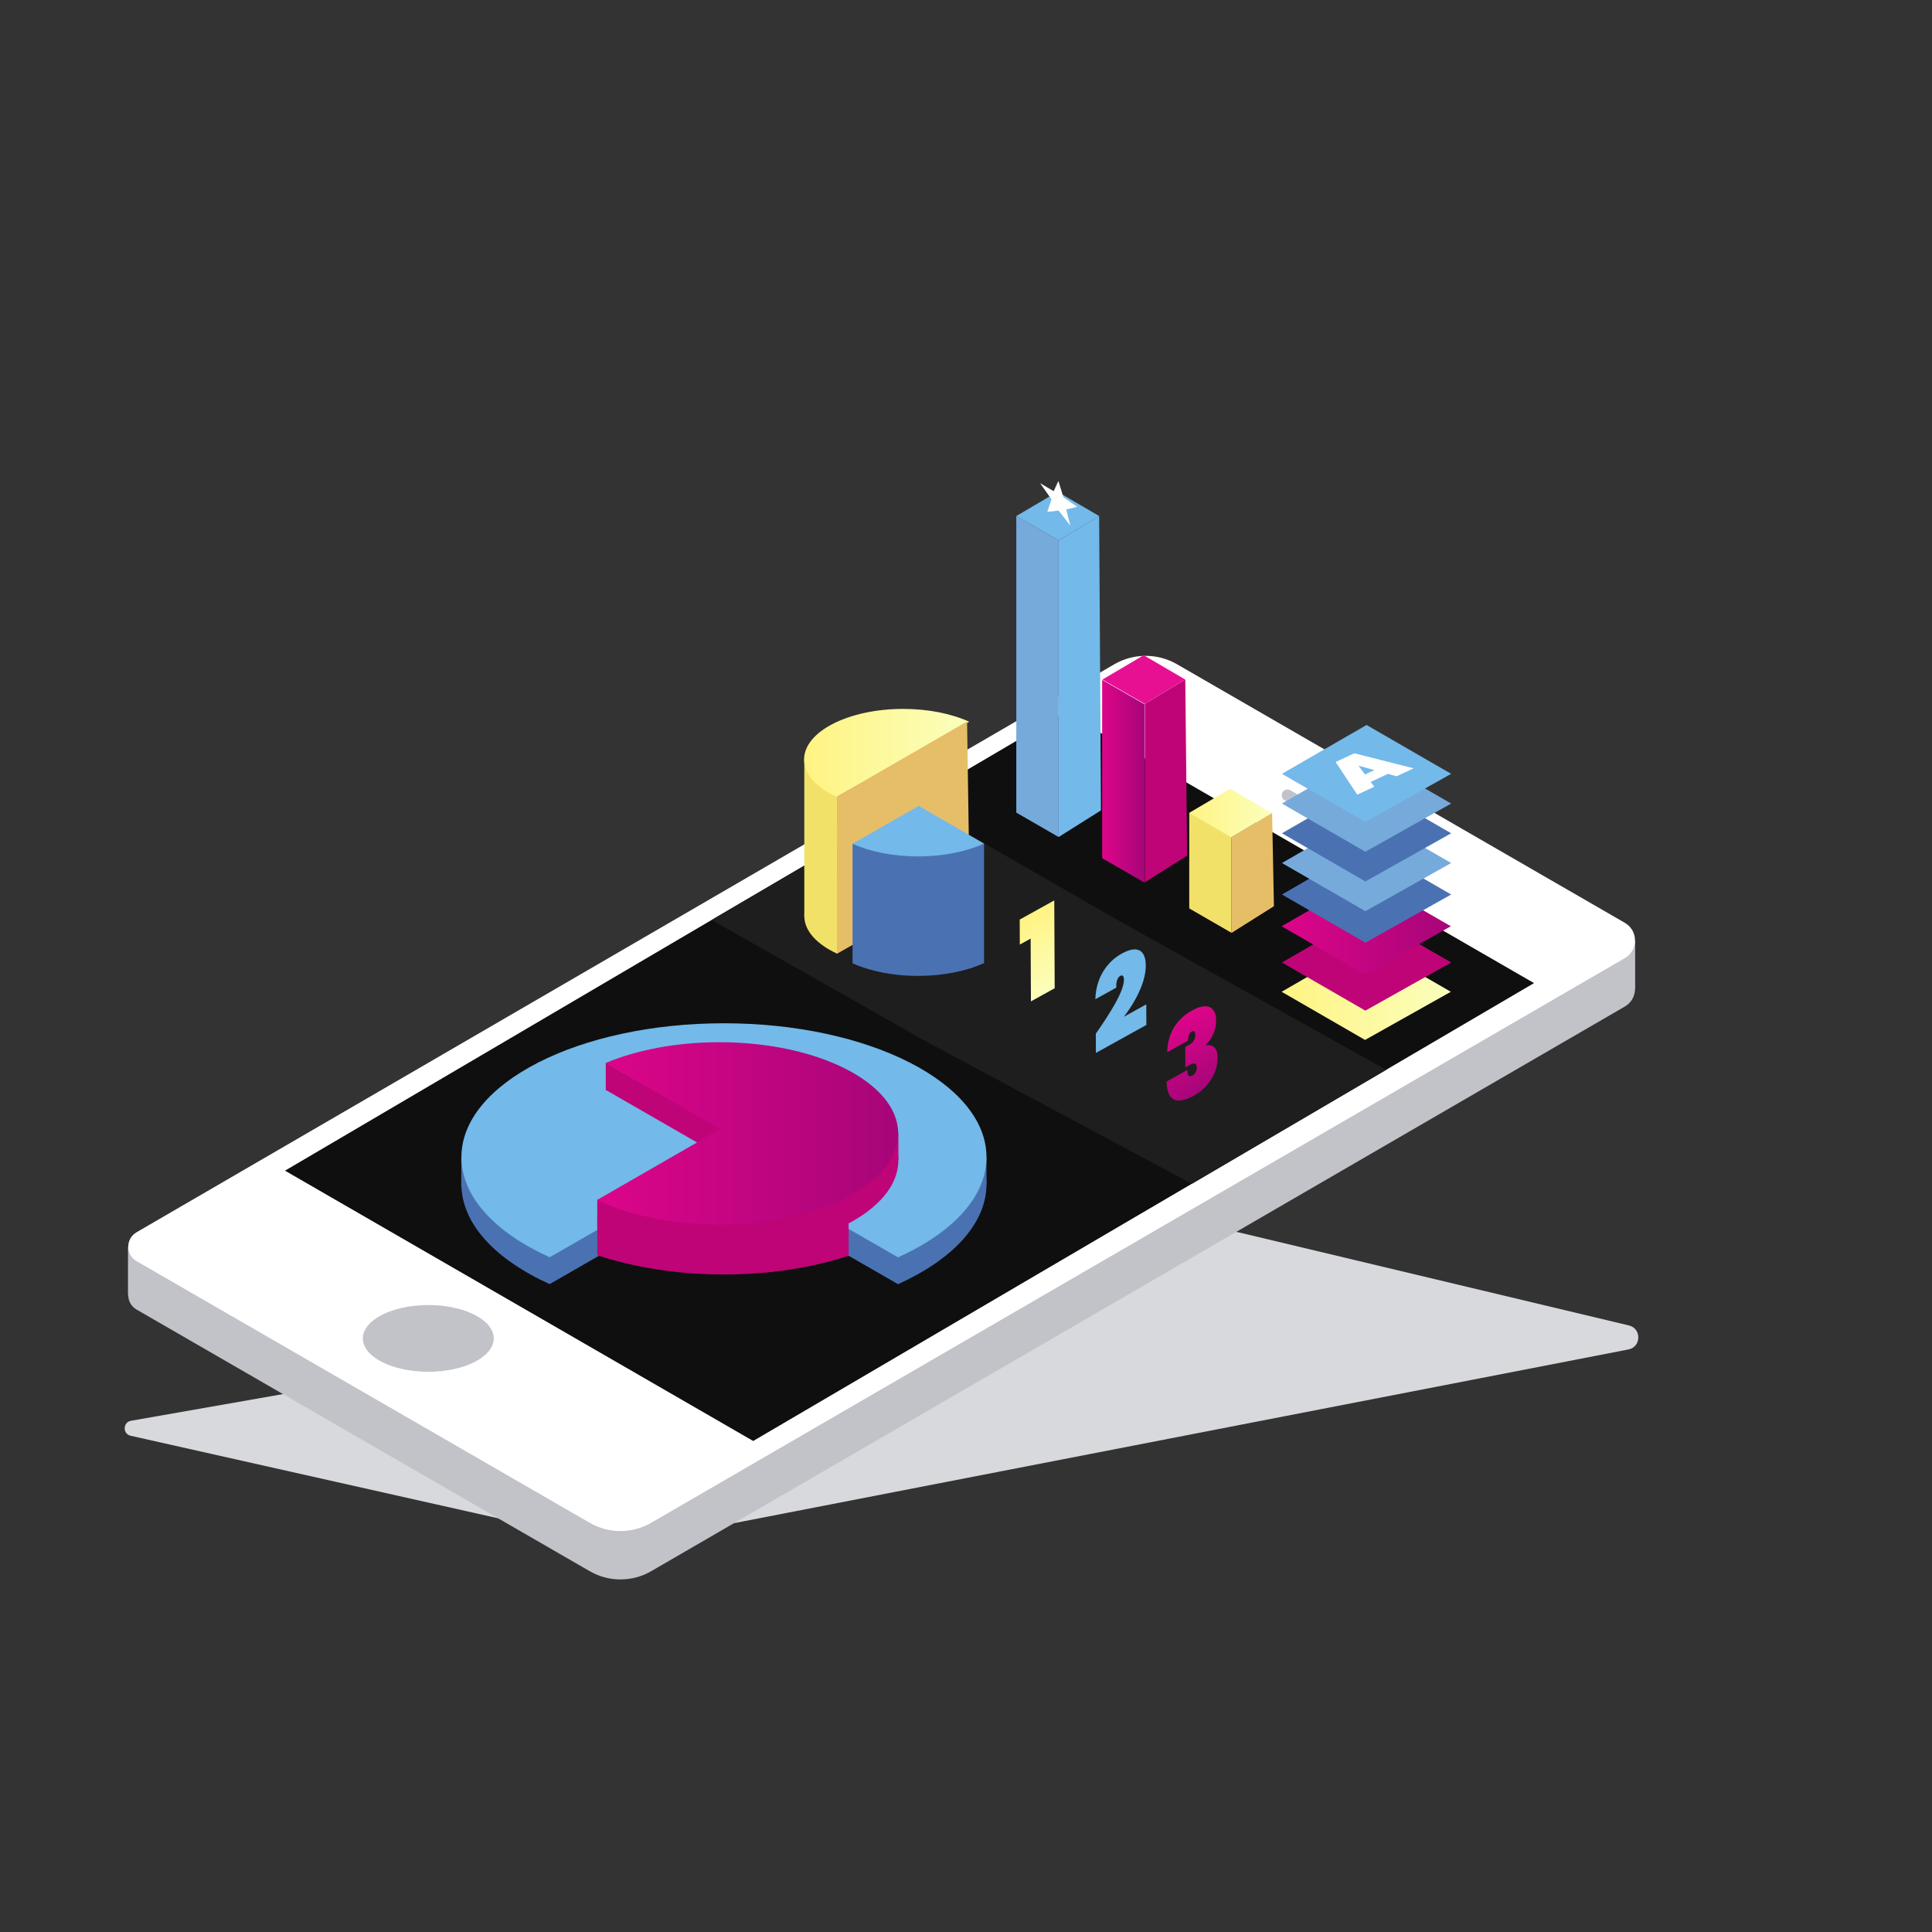 <?xml version="1.0" encoding="UTF-8" standalone="no"?>
<!-- Created with Inkscape (http://www.inkscape.org/) -->

<svg
   version="1.1"
   id="svg1"
   width="666.667"
   height="666.667"
   viewBox="0 0 666.667 666.667"
   xmlns="http://www.w3.org/2000/svg"
   xmlns:svg="http://www.w3.org/2000/svg">
  <rect x="0" y="0" width="666.667" height="666.667" fill="#333333" stroke="none"/>
  <defs
     id="defs1">
    <clipPath
       clipPathUnits="userSpaceOnUse"
       id="clipPath48">
      <path
         d="M 32.242,181.58 H 424.061 V 100.589 H 32.242 Z"
         transform="translate(-154.982,-101.214)"
         id="path48" />
    </clipPath>
    <clipPath
       clipPathUnits="userSpaceOnUse"
       id="clipPath50">
      <path
         d="M 0,500 H 500 V 0 H 0 Z"
         transform="matrix(1.333,0,0,-1.333,0,666.667)"
         id="path50" />
    </clipPath>
    <clipPath
       clipPathUnits="userSpaceOnUse"
       id="clipPath52">
      <path
         d="M 0,500 H 500 V 0 H 0 Z"
         transform="translate(-423.177,-256.588)"
         id="path52" />
    </clipPath>
    <clipPath
       clipPathUnits="userSpaceOnUse"
       id="clipPath54">
      <path
         d="M 0,500 H 500 V 0 H 0 Z"
         transform="translate(-33.127,-164.783)"
         id="path54" />
    </clipPath>
    <clipPath
       clipPathUnits="userSpaceOnUse"
       id="clipPath56">
      <path
         d="M 0,500 H 500 V 0 H 0 Z"
         transform="translate(-296.492,-320.254)"
         id="path56" />
    </clipPath>
    <clipPath
       clipPathUnits="userSpaceOnUse"
       id="clipPath58">
      <path
         d="M 0,500 H 500 V 0 H 0 Z"
         transform="translate(-288.389,-328.091)"
         id="path58" />
    </clipPath>
    <clipPath
       clipPathUnits="userSpaceOnUse"
       id="clipPath60">
      <path
         d="M 0,500 H 500 V 0 H 0 Z"
         transform="translate(-275.618,-315.654)"
         id="path60" />
    </clipPath>
    <clipPath
       clipPathUnits="userSpaceOnUse"
       id="clipPath62">
      <path
         d="M 0,500 H 500 V 0 H 0 Z"
         transform="translate(-127.779,-153.622)"
         id="path62" />
    </clipPath>
    <clipPath
       clipPathUnits="userSpaceOnUse"
       id="clipPath64">
      <path
         d="M 0,500 H 500 V 0 H 0 Z"
         transform="translate(-333.195,-294.186)"
         id="path64" />
    </clipPath>
    <clipPath
       clipPathUnits="userSpaceOnUse"
       id="clipPath66">
      <path
         d="M 0,500 H 500 V 0 H 0 Z"
         transform="translate(-288.472,-262.322)"
         id="path66" />
    </clipPath>
    <clipPath
       clipPathUnits="userSpaceOnUse"
       id="clipPath68">
      <path
         d="M 0,500 H 500 V 0 H 0 Z"
         transform="translate(-246.902,-200.529)"
         id="path68" />
    </clipPath>
    <clipPath
       clipPathUnits="userSpaceOnUse"
       id="clipPath70">
      <path
         d="M 0,500 H 500 V 0 H 0 Z"
         transform="translate(-255.303,-193.583)"
         id="path70" />
    </clipPath>
    <clipPath
       clipPathUnits="userSpaceOnUse"
       id="clipPath72">
      <path
         d="M 0,500 H 500 V 0 H 0 Z"
         transform="translate(-119.378,-200.529)"
         id="path72" />
    </clipPath>
    <clipPath
       clipPathUnits="userSpaceOnUse"
       id="clipPath74">
      <path
         d="M 0,500 H 500 V 0 H 0 Z"
         transform="translate(-255.303,-193.583)"
         id="path74" />
    </clipPath>
    <clipPath
       clipPathUnits="userSpaceOnUse"
       id="clipPath76">
      <path
         d="M 0,500 H 500 V 0 H 0 Z"
         transform="translate(-255.303,-200.529)"
         id="path76" />
    </clipPath>
    <mask
       maskUnits="userSpaceOnUse"
       x="0"
       y="0"
       width="1"
       height="1"
       id="mask76">
      <path
         id="path77"
         d="M -32768,32767 H 32767 V -32768 H -32768 Z"
         style="fill:url(#linearGradient77);stroke:none" />
    </mask>
    <linearGradient
       x1="0"
       y1="0"
       x2="1"
       y2="0"
       gradientUnits="userSpaceOnUse"
       gradientTransform="matrix(135.925,0,0,135.925,119.378,204.889)"
       spreadMethod="pad"
       id="linearGradient77">
      <stop
         style="stop-opacity:1;stop-color:#ffffff"
         offset="0"
         id="stop76" />
      <stop
         style="stop-opacity:0;stop-color:#ffffff"
         offset="1"
         id="stop77" />
    </linearGradient>
    <linearGradient
       x1="0"
       y1="0"
       x2="1"
       y2="0"
       gradientUnits="userSpaceOnUse"
       gradientTransform="matrix(135.925,0,0,135.925,119.378,204.889)"
       spreadMethod="pad"
       id="linearGradient79">
      <stop
         style="stop-opacity:1;stop-color:#5982bd"
         offset="0"
         id="stop78" />
      <stop
         style="stop-opacity:1;stop-color:#5982bd"
         offset="1"
         id="stop79" />
    </linearGradient>
    <clipPath
       clipPathUnits="userSpaceOnUse"
       id="clipPath80">
      <path
         d="m 119.378,200.529 c 0,-10.31 8.831,-19.566 22.842,-25.914 v 0 l 45.12,25.914 45.071,-25.936 c 14.04,6.348 22.892,15.614 22.892,25.936 v 0 c 0,19.14 -30.428,34.656 -67.963,34.656 v 0 c -37.534,0 -67.962,-15.516 -67.962,-34.656"
         transform="matrix(1.333,0,0,-1.333,0,666.667)"
         id="path80" />
    </clipPath>
    <clipPath
       clipPathUnits="userSpaceOnUse"
       id="clipPath82">
      <path
         d="M 0,500 H 500 V 0 H 0 Z"
         transform="translate(-186.211,-223.306)"
         id="path82" />
    </clipPath>
    <clipPath
       clipPathUnits="userSpaceOnUse"
       id="clipPath84">
      <path
         d="M 0,500 H 500 V 0 H 0 Z"
         transform="translate(-232.503,-199.7)"
         id="path84" />
    </clipPath>
    <clipPath
       clipPathUnits="userSpaceOnUse"
       id="clipPath86">
      <path
         d="M 0,500 H 500 V 0 H 0 Z"
         transform="translate(-156.772,-224.947)"
         id="path86" />
    </clipPath>
    <clipPath
       clipPathUnits="userSpaceOnUse"
       id="clipPath88">
      <path
         d="M 0,500 H 500 V 0 H 0 Z"
         transform="translate(-154.571,-189.5)"
         id="path88" />
    </clipPath>
    <linearGradient
       x1="0"
       y1="0"
       x2="1"
       y2="0"
       gradientUnits="userSpaceOnUse"
       gradientTransform="matrix(77.933,0,0,77.933,154.571,206.729)"
       spreadMethod="pad"
       id="linearGradient89">
      <stop
         style="stop-opacity:1;stop-color:#dd058a"
         offset="0"
         id="stop88" />
      <stop
         style="stop-opacity:1;stop-color:#a70579"
         offset="1"
         id="stop89" />
    </linearGradient>
    <clipPath
       clipPathUnits="userSpaceOnUse"
       id="clipPath91">
      <path
         d="M 0,500 H 500 V 0 H 0 Z"
         transform="translate(-154.571,-184.852)"
         id="path91" />
    </clipPath>
    <clipPath
       clipPathUnits="userSpaceOnUse"
       id="clipPath93">
      <path
         d="M 0,500 H 500 V 0 H 0 Z"
         transform="translate(-219.628,-175.002)"
         id="path93" />
    </clipPath>
    <clipPath
       clipPathUnits="userSpaceOnUse"
       id="clipPath95">
      <path
         d="M 0,500 H 500 V 0 H 0 Z"
         transform="translate(-216.604,-293.821)"
         id="path95" />
    </clipPath>
    <linearGradient
       x1="0"
       y1="0"
       x2="1"
       y2="0"
       gradientUnits="userSpaceOnUse"
       gradientTransform="matrix(42.74,0,0,42.74,208.15,305.218)"
       spreadMethod="pad"
       id="linearGradient96">
      <stop
         style="stop-opacity:1;stop-color:#fff382"
         offset="0"
         id="stop95" />
      <stop
         style="stop-opacity:1;stop-color:#fbffbd"
         offset="1"
         id="stop96" />
    </linearGradient>
    <clipPath
       clipPathUnits="userSpaceOnUse"
       id="clipPath98">
      <path
         d="M 0,500 H 500 V 0 H 0 Z"
         transform="translate(-233.813,-263.016)"
         id="path98" />
    </clipPath>
    <clipPath
       clipPathUnits="userSpaceOnUse"
       id="clipPath100">
      <path
         d="M 0,500 H 500 V 0 H 0 Z"
         transform="translate(-216.604,-293.821)"
         id="path100" />
    </clipPath>
    <clipPath
       clipPathUnits="userSpaceOnUse"
       id="clipPath102">
      <path
         d="M 0,500 H 500 V 0 H 0 Z"
         transform="translate(-220.627,-250.705)"
         id="path102" />
    </clipPath>
    <clipPath
       clipPathUnits="userSpaceOnUse"
       id="clipPath104">
      <path
         d="M 0,500 H 500 V 0 H 0 Z"
         transform="translate(-254.673,-281.682)"
         id="path104" />
    </clipPath>
    <clipPath
       clipPathUnits="userSpaceOnUse"
       id="clipPath106">
      <path
         d="M 0,500 H 500 V 0 H 0 Z"
         transform="translate(-220.627,-281.631)"
         id="path106" />
    </clipPath>
    <linearGradient
       x1="0"
       y1="0"
       x2="1"
       y2="0"
       gradientUnits="userSpaceOnUse"
       gradientTransform="matrix(43.803,0,0,43.803,331.768,243.478)"
       spreadMethod="pad"
       id="linearGradient107">
      <stop
         style="stop-opacity:1;stop-color:#fff382"
         offset="0"
         id="stop106" />
      <stop
         style="stop-opacity:1;stop-color:#fbffbd"
         offset="1"
         id="stop107" />
    </linearGradient>
    <clipPath
       clipPathUnits="userSpaceOnUse"
       id="clipPath109">
      <path
         d="M 0,500 H 500 V 0 H 0 Z"
         transform="translate(-331.768,-250.912)"
         id="path109" />
    </clipPath>
    <linearGradient
       x1="0"
       y1="0"
       x2="1"
       y2="0"
       gradientUnits="userSpaceOnUse"
       gradientTransform="matrix(43.803,0,0,43.803,331.768,260.44)"
       spreadMethod="pad"
       id="linearGradient110">
      <stop
         style="stop-opacity:1;stop-color:#dd058a"
         offset="0"
         id="stop109" />
      <stop
         style="stop-opacity:1;stop-color:#a70579"
         offset="1"
         id="stop110" />
    </linearGradient>
    <clipPath
       clipPathUnits="userSpaceOnUse"
       id="clipPath112">
      <path
         d="M 0,500 H 500 V 0 H 0 Z"
         transform="translate(-331.768,-268.502)"
         id="path112" />
    </clipPath>
    <clipPath
       clipPathUnits="userSpaceOnUse"
       id="clipPath114">
      <path
         d="M 0,500 H 500 V 0 H 0 Z"
         transform="translate(-331.768,-276.652)"
         id="path114" />
    </clipPath>
    <clipPath
       clipPathUnits="userSpaceOnUse"
       id="clipPath116">
      <path
         d="M 0,500 H 500 V 0 H 0 Z"
         transform="translate(-331.768,-284.347)"
         id="path116" />
    </clipPath>
    <clipPath
       clipPathUnits="userSpaceOnUse"
       id="clipPath118">
      <path
         d="M 0,500 H 500 V 0 H 0 Z"
         transform="translate(-331.768,-292.041)"
         id="path118" />
    </clipPath>
    <clipPath
       clipPathUnits="userSpaceOnUse"
       id="clipPath120">
      <path
         d="M 0,500 H 500 V 0 H 0 Z"
         transform="translate(-331.768,-299.736)"
         id="path120" />
    </clipPath>
    <mask
       maskUnits="userSpaceOnUse"
       x="0"
       y="0"
       width="1"
       height="1"
       id="mask120">
      <path
         id="path121"
         d="M -32768,32767 H 32767 V -32768 H -32768 Z"
         style="fill:url(#linearGradient121);stroke:none" />
    </mask>
    <linearGradient
       x1="0"
       y1="0"
       x2="1"
       y2="0"
       gradientUnits="userSpaceOnUse"
       gradientTransform="matrix(43.803,0,0,43.803,331.768,299.57)"
       spreadMethod="pad"
       id="linearGradient121">
      <stop
         style="stop-opacity:1;stop-color:#ffffff"
         offset="0"
         id="stop120" />
      <stop
         style="stop-opacity:0;stop-color:#ffffff"
         offset="1"
         id="stop121" />
    </linearGradient>
    <linearGradient
       x1="0"
       y1="0"
       x2="1"
       y2="0"
       gradientUnits="userSpaceOnUse"
       gradientTransform="matrix(43.803,0,0,43.803,331.768,299.57)"
       spreadMethod="pad"
       id="linearGradient123">
      <stop
         style="stop-opacity:1;stop-color:#5982bd"
         offset="0"
         id="stop122" />
      <stop
         style="stop-opacity:1;stop-color:#5982bd"
         offset="1"
         id="stop123" />
    </linearGradient>
    <clipPath
       clipPathUnits="userSpaceOnUse"
       id="clipPath124">
      <path
         d="m 331.768,299.482 21.594,-12.468 22.208,12.468 -21.902,12.645 z"
         transform="matrix(1.333,0,0,-1.333,0,666.667)"
         id="path124" />
    </clipPath>
    <clipPath
       clipPathUnits="userSpaceOnUse"
       id="clipPath126">
      <path
         d="M 0,500 H 500 V 0 H 0 Z"
         transform="translate(-353.273,-299.57)"
         id="path126" />
    </clipPath>
    <clipPath
       clipPathUnits="userSpaceOnUse"
       id="clipPath128">
      <path
         d="M 0,500 H 500 V 0 H 0 Z"
         transform="translate(-290.26,-253.188)"
         id="path128" />
    </clipPath>
    <mask
       maskUnits="userSpaceOnUse"
       x="0"
       y="0"
       width="1"
       height="1"
       id="mask128">
      <path
         id="path129"
         d="M -32768,32767 H 32767 V -32768 H -32768 Z"
         style="fill:url(#linearGradient129);stroke:none" />
    </mask>
    <linearGradient
       x1="0"
       y1="0"
       x2="1"
       y2="0"
       gradientUnits="userSpaceOnUse"
       gradientTransform="matrix(34.046,0,0,34.046,220.627,284.898)"
       spreadMethod="pad"
       id="linearGradient129">
      <stop
         style="stop-opacity:1;stop-color:#ffffff"
         offset="0"
         id="stop128" />
      <stop
         style="stop-opacity:0;stop-color:#ffffff"
         offset="1"
         id="stop129" />
    </linearGradient>
    <linearGradient
       x1="0"
       y1="0"
       x2="1"
       y2="0"
       gradientUnits="userSpaceOnUse"
       gradientTransform="matrix(34.046,0,0,34.046,220.627,284.898)"
       spreadMethod="pad"
       id="linearGradient131">
      <stop
         style="stop-opacity:1;stop-color:#5982bd"
         offset="0"
         id="stop130" />
      <stop
         style="stop-opacity:1;stop-color:#5982bd"
         offset="1"
         id="stop131" />
    </linearGradient>
    <clipPath
       clipPathUnits="userSpaceOnUse"
       id="clipPath132">
      <path
         d="m 220.627,281.632 c 4.523,-2.035 10.46,-3.273 16.966,-3.273 v 0 c 6.56,0 12.543,1.257 17.08,3.323 v 0 l -16.897,9.755 z"
         transform="matrix(1.333,0,0,-1.333,0,666.667)"
         id="path132" />
    </clipPath>
    <linearGradient
       x1="0"
       y1="0"
       x2="1"
       y2="0"
       gradientUnits="userSpaceOnUse"
       gradientTransform="matrix(9.96,-17.251,17.251,9.96,264.897,262.622)"
       spreadMethod="pad"
       id="linearGradient133">
      <stop
         style="stop-opacity:1;stop-color:#fff382"
         offset="0"
         id="stop132" />
      <stop
         style="stop-opacity:1;stop-color:#fbffbd"
         offset="1"
         id="stop133" />
    </linearGradient>
    <linearGradient
       x1="0"
       y1="0"
       x2="1"
       y2="0"
       gradientUnits="userSpaceOnUse"
       gradientTransform="matrix(9.671,-16.751,16.751,9.671,303.738,235.765)"
       spreadMethod="pad"
       id="linearGradient135">
      <stop
         style="stop-opacity:1;stop-color:#dd058a"
         offset="0"
         id="stop134" />
      <stop
         style="stop-opacity:1;stop-color:#a70579"
         offset="1"
         id="stop135" />
    </linearGradient>
    <mask
       maskUnits="userSpaceOnUse"
       x="0"
       y="0"
       width="1"
       height="1"
       id="mask135">
      <path
         id="path137"
         d="M -32768,32767 H 32767 V -32768 H -32768 Z"
         style="fill:url(#linearGradient137);stroke:none" />
    </mask>
    <linearGradient
       x1="0"
       y1="0"
       x2="1"
       y2="0"
       gradientUnits="userSpaceOnUse"
       gradientTransform="matrix(9.594,-16.618,16.618,9.594,284.292,249.745)"
       spreadMethod="pad"
       id="linearGradient137">
      <stop
         style="stop-opacity:1;stop-color:#ffffff"
         offset="0"
         id="stop136" />
      <stop
         style="stop-opacity:0;stop-color:#ffffff"
         offset="1"
         id="stop137" />
    </linearGradient>
    <linearGradient
       x1="0"
       y1="0"
       x2="1"
       y2="0"
       gradientUnits="userSpaceOnUse"
       gradientTransform="matrix(9.594,-16.618,16.618,9.594,284.292,249.745)"
       spreadMethod="pad"
       id="linearGradient139">
      <stop
         style="stop-opacity:1;stop-color:#5982bd"
         offset="0"
         id="stop138" />
      <stop
         style="stop-opacity:1;stop-color:#5982bd"
         offset="1"
         id="stop139" />
    </linearGradient>
    <clipPath
       clipPathUnits="userSpaceOnUse"
       id="clipPath140">
      <path
         d="m 290.26,253.188 c -3.464,-1.92 -6.637,-5.918 -6.785,-11.794 v 0 l 5.432,3.011 c -0.111,1.701 0.394,2.695 0.999,3.031 v 0 c 0.582,0.323 0.963,-0.002 0.968,-0.957 v 0 c 0.015,-3.124 -3.733,-8.875 -7.28,-14.008 v 0 l 0.023,-4.971 13.063,7.24 -0.026,5.331 -5.786,-3.206 c 2.921,3.797 5.683,8.939 5.662,13.259 v 0 c -0.011,2.404 -0.817,4.179 -2.854,4.179 v 0 c -0.891,0 -2.017,-0.34 -3.416,-1.115"
         transform="matrix(1.333,0,0,-1.333,0,666.667)"
         id="path140" />
    </clipPath>
    <clipPath
       clipPathUnits="userSpaceOnUse"
       id="clipPath142">
      <path
         d="M 0,500 H 500 V 0 H 0 Z"
         transform="translate(-318.732,-283.357)"
         id="path142" />
    </clipPath>
    <clipPath
       clipPathUnits="userSpaceOnUse"
       id="clipPath144">
      <path
         d="M 0,500 H 500 V 0 H 0 Z"
         transform="translate(-329.217,-289.665)"
         id="path144" />
    </clipPath>
    <linearGradient
       x1="0"
       y1="0"
       x2="1"
       y2="0"
       gradientUnits="userSpaceOnUse"
       gradientTransform="matrix(21.443,0,0,21.443,307.773,289.657)"
       spreadMethod="pad"
       id="linearGradient145">
      <stop
         style="stop-opacity:1;stop-color:#fff382"
         offset="0"
         id="stop144" />
      <stop
         style="stop-opacity:1;stop-color:#fbffbd"
         offset="1"
         id="stop145" />
    </linearGradient>
    <linearGradient
       x1="0"
       y1="0"
       x2="1"
       y2="0"
       gradientUnits="userSpaceOnUse"
       gradientTransform="matrix(10.959,0,0,10.959,285.308,297.893)"
       spreadMethod="pad"
       id="linearGradient147">
      <stop
         style="stop-opacity:1;stop-color:#dd058a"
         offset="0"
         id="stop146" />
      <stop
         style="stop-opacity:1;stop-color:#a70579"
         offset="1"
         id="stop147" />
    </linearGradient>
    <clipPath
       clipPathUnits="userSpaceOnUse"
       id="clipPath149">
      <path
         d="M 0,500 H 500 V 0 H 0 Z"
         transform="translate(-306.751,-324.134)"
         id="path149" />
    </clipPath>
    <clipPath
       clipPathUnits="userSpaceOnUse"
       id="clipPath151">
      <path
         d="M 0,500 H 500 V 0 H 0 Z"
         transform="translate(-306.751,-324.134)"
         id="path151" />
    </clipPath>
    <clipPath
       clipPathUnits="userSpaceOnUse"
       id="clipPath153">
      <path
         d="M 0,500 H 500 V 0 H 0 Z"
         transform="translate(-273.972,-360.14)"
         id="path153" />
    </clipPath>
    <clipPath
       clipPathUnits="userSpaceOnUse"
       id="clipPath155">
      <path
         d="M 0,500 H 500 V 0 H 0 Z"
         transform="translate(-284.457,-366.447)"
         id="path155" />
    </clipPath>
    <clipPath
       clipPathUnits="userSpaceOnUse"
       id="clipPath157">
      <path
         d="M 0,500 H 500 V 0 H 0 Z"
         transform="translate(-284.457,-366.447)"
         id="path157" />
    </clipPath>
    <mask
       maskUnits="userSpaceOnUse"
       x="0"
       y="0"
       width="1"
       height="1"
       id="mask157">
      <path
         id="path158"
         d="M -32768,32767 H 32767 V -32768 H -32768 Z"
         style="fill:url(#linearGradient158);stroke:none" />
    </mask>
    <linearGradient
       x1="0"
       y1="0"
       x2="1"
       y2="0"
       gradientUnits="userSpaceOnUse"
       gradientTransform="matrix(10.959,0,0,10.959,273.972,324.902)"
       spreadMethod="pad"
       id="linearGradient158">
      <stop
         style="stop-opacity:1;stop-color:#ffffff"
         offset="0"
         id="stop157" />
      <stop
         style="stop-opacity:0;stop-color:#ffffff"
         offset="1"
         id="stop158" />
    </linearGradient>
    <linearGradient
       x1="0"
       y1="0"
       x2="1"
       y2="0"
       gradientUnits="userSpaceOnUse"
       gradientTransform="matrix(10.959,0,0,10.959,273.972,324.902)"
       spreadMethod="pad"
       id="linearGradient160">
      <stop
         style="stop-opacity:1;stop-color:#5982bd"
         offset="0"
         id="stop159" />
      <stop
         style="stop-opacity:1;stop-color:#5982bd"
         offset="1"
         id="stop160" />
    </linearGradient>
    <clipPath
       clipPathUnits="userSpaceOnUse"
       id="clipPath161">
      <path
         d="m 273.972,360.139 v -76.782 l 10.959,6.899 -0.474,76.192 z"
         transform="matrix(1.333,0,0,-1.333,0,666.667)"
         id="path161" />
    </clipPath>
    <mask
       maskUnits="userSpaceOnUse"
       x="0"
       y="0"
       width="1"
       height="1"
       id="mask161">
      <path
         id="path162"
         d="M -32768,32767 H 32767 V -32768 H -32768 Z"
         style="fill:url(#linearGradient162);stroke:none" />
    </mask>
    <linearGradient
       x1="0"
       y1="0"
       x2="1"
       y2="0"
       gradientUnits="userSpaceOnUse"
       gradientTransform="matrix(21.443,0,0,21.443,263.014,366.44)"
       spreadMethod="pad"
       id="linearGradient162">
      <stop
         style="stop-opacity:1;stop-color:#ffffff"
         offset="0"
         id="stop161" />
      <stop
         style="stop-opacity:0;stop-color:#ffffff"
         offset="1"
         id="stop162" />
    </linearGradient>
    <linearGradient
       x1="0"
       y1="0"
       x2="1"
       y2="0"
       gradientUnits="userSpaceOnUse"
       gradientTransform="matrix(21.443,0,0,21.443,263.014,366.44)"
       spreadMethod="pad"
       id="linearGradient164">
      <stop
         style="stop-opacity:1;stop-color:#5982bd"
         offset="0"
         id="stop163" />
      <stop
         style="stop-opacity:1;stop-color:#5982bd"
         offset="1"
         id="stop164" />
    </linearGradient>
    <clipPath
       clipPathUnits="userSpaceOnUse"
       id="clipPath165">
      <path
         d="m 263.013,366.448 10.959,-6.309 10.485,6.309 -10.773,6.292 z"
         transform="matrix(1.333,0,0,-1.333,0,666.667)"
         id="path165" />
    </clipPath>
    <clipPath
       clipPathUnits="userSpaceOnUse"
       id="clipPath167">
      <path
         d="M 0,500 H 500 V 0 H 0 Z"
         transform="translate(-269.17,-374.95)"
         id="path167" />
    </clipPath>
  </defs>
  <g
     id="layer-MC1">
    <g
       id="g49"
       clip-path="url(#clipPath50)">
      <path
         d="m 0,0 -121.195,27.22 c -2.11,0.473 -2.039,3.505 0.091,3.879 l 279.082,48.979 c 2.576,0.452 5.217,0.372 7.761,-0.234 L 266.633,55.78 c 3.333,-0.795 3.232,-5.571 -0.132,-6.224 L 10.532,-0.153 C 7.048,-0.83 3.462,-0.777 0,0"
         style="fill:#d8d9dd;fill-opacity:1;fill-rule:nonzero;stroke:none"
         transform="matrix(1.333,0,0,-1.333,206.643,531.715)"
         clip-path="url(#clipPath48)"
         id="path49" />
    </g>
    <path
       id="path51"
       d="m 0,0 v -12.526 l -9.983,3.693 z"
       style="fill:#c2c3c9;fill-opacity:1;fill-rule:nonzero;stroke:none"
       transform="matrix(1.333,0,0,-1.333,564.236,324.549)"
       clip-path="url(#clipPath52)" />
    <path
       id="path53"
       d="M 0,0 V 12.525 L 16.542,10.41 Z"
       style="fill:#c2c3c9;fill-opacity:1;fill-rule:nonzero;stroke:none"
       transform="matrix(1.333,0,0,-1.333,44.169,446.956)"
       clip-path="url(#clipPath54)" />
    <path
       id="path55"
       d="m 0,0 -261.206,-151.723 c -2.881,-1.667 -2.879,-5.826 0.003,-7.49 l 117.313,-67.731 c 4.911,-2.835 10.963,-2.835 15.874,0 l 252.059,146.178 c 3.521,2.034 3.521,7.117 0,9.15 z"
       style="fill:#c2c3c9;fill-opacity:1;fill-rule:nonzero;stroke:none"
       transform="matrix(1.333,0,0,-1.333,395.323,239.661)"
       clip-path="url(#clipPath56)" />
    <path
       id="path57"
       d="m 0,0 -253.103,-147.034 c -2.88,-1.667 -2.879,-5.826 0.003,-7.49 l 117.314,-67.731 c 4.911,-2.836 10.962,-2.836 15.874,0 l 252.058,146.178 c 3.522,2.033 3.522,7.116 0,9.149 L 16.212,0.007 C 11.195,2.904 5.014,2.901 0,0"
       style="fill:#ffffff;fill-opacity:1;fill-rule:nonzero;stroke:none"
       transform="matrix(1.333,0,0,-1.333,384.518,229.212)"
       clip-path="url(#clipPath58)" />
    <path
       id="path59"
       d="m 0,0 -201.911,-118.653 121.197,-69.973 202.127,118.528 z"
       style="fill:#0f0f0f;fill-opacity:1;fill-rule:nonzero;stroke:none"
       transform="matrix(1.333,0,0,-1.333,367.491,245.795)"
       clip-path="url(#clipPath60)" />
    <path
       id="path61"
       d="m 0,0 c 0,-4.771 -7.585,-8.64 -16.941,-8.64 -9.357,0 -16.942,3.869 -16.942,8.64 0,4.771 7.585,8.639 16.942,8.639 C -7.585,8.639 0,4.771 0,0"
       style="fill:#c2c3c9;fill-opacity:1;fill-rule:nonzero;stroke:none"
       transform="matrix(1.333,0,0,-1.333,170.372,461.837)"
       clip-path="url(#clipPath62)" />
    <path
       id="path63"
       d="M 0,0 20.474,-11.821"
       style="fill:none;stroke:#c2c3c9;stroke-width:3;stroke-linecap:round;stroke-linejoin:round;stroke-miterlimit:10;stroke-dasharray:none;stroke-opacity:1"
       transform="matrix(1.333,0,0,-1.333,444.26,274.419)"
       clip-path="url(#clipPath64)" />
    <path
       id="path65"
       d="m 0,0 -43.953,25.293 -8.552,4.515 -44.836,-26.125 -6.974,-4.099 55.5,-31.44 68.794,-36.854 50.323,29.509 z"
       style="fill:#1e1e1e;fill-opacity:1;fill-rule:nonzero;stroke:none"
       transform="matrix(1.333,0,0,-1.333,384.629,316.904)"
       clip-path="url(#clipPath66)" />
    <path
       id="path67"
       d="m 0,0 c 0,-16.774 -26.667,-30.373 -59.562,-30.373 -32.895,0 -59.562,13.599 -59.562,30.373 0,16.773 26.667,30.372 59.562,30.372 C -26.667,30.372 0,16.773 0,0"
       style="fill:#bf0477;fill-opacity:1;fill-rule:nonzero;stroke:none"
       transform="matrix(1.333,0,0,-1.333,329.203,399.294)"
       clip-path="url(#clipPath68)" />
    <path
       id="path69"
       d="M 0,0 V 6.946 L -3.261,4.359 Z"
       style="fill:#4a72b2;fill-opacity:1;fill-rule:nonzero;stroke:none"
       transform="matrix(1.333,0,0,-1.333,340.404,408.556)"
       clip-path="url(#clipPath70)" />
    <path
       id="path71"
       d="m 0,0 v -7.986 l 4.613,7.157 z"
       style="fill:#4a72b2;fill-opacity:1;fill-rule:nonzero;stroke:none"
       transform="matrix(1.333,0,0,-1.333,159.171,399.294)"
       clip-path="url(#clipPath72)" />
    <path
       id="path73"
       d="m 0,0 c 0,19.14 -30.428,34.656 -67.962,34.656 -37.535,0 -67.963,-15.516 -67.963,-34.656 0,-10.31 8.831,-19.565 22.842,-25.914 L -67.962,0 -22.892,-25.937 C -8.852,-19.588 0,-10.322 0,0"
       style="fill:#4a72b2;fill-opacity:1;fill-rule:nonzero;stroke:none"
       transform="matrix(1.333,0,0,-1.333,340.404,408.556)"
       clip-path="url(#clipPath74)" />
    <path
       id="path75"
       d="m 0,0 c 0,19.14 -30.428,34.656 -67.962,34.656 -37.535,0 -67.963,-15.516 -67.963,-34.656 0,-10.31 8.831,-19.566 22.842,-25.914 L -67.962,0 -22.892,-25.937 C -8.852,-19.588 0,-10.322 0,0"
       style="fill:#73b9ea;fill-opacity:1;fill-rule:nonzero;stroke:none"
       transform="matrix(1.333,0,0,-1.333,340.404,399.294)"
       clip-path="url(#clipPath76)" />
    <g
       mask="url(#mask76)"
       id="g79"
       clip-path="url(#clipPath80)">
      <path
         d="m 119.378,200.529 c 0,-10.31 8.831,-19.566 22.842,-25.914 v 0 l 45.12,25.914 45.071,-25.936 c 14.04,6.348 22.892,15.614 22.892,25.936 v 0 c 0,19.14 -30.428,34.656 -67.963,34.656 v 0 c -37.534,0 -67.962,-15.516 -67.962,-34.656"
         transform="matrix(1.333,0,0,-1.333,0,666.667)"
         style="fill:url(#linearGradient79);stroke:none"
         id="path79" />
    </g>
    <path
       id="path81"
       d="m 0,0 c -11.182,0 -21.438,-2.021 -29.439,-5.388 l 27.642,-15.906 2.056,-1.184 -31.9,-18.357 c 8.277,-3.954 19.404,-6.377 31.641,-6.377 25.566,0 46.292,10.568 46.292,23.607 C 46.292,-10.568 25.566,0 0,0"
       style="fill:#bf0477;fill-opacity:1;fill-rule:nonzero;stroke:none"
       transform="matrix(1.333,0,0,-1.333,248.282,368.926)"
       clip-path="url(#clipPath82)" />
    <path
       id="path83"
       d="M 0,0 V 7.028 L -3.457,1.724 Z"
       style="fill:#bf0477;fill-opacity:1;fill-rule:nonzero;stroke:none"
       transform="matrix(1.333,0,0,-1.333,310.005,400.4)"
       clip-path="url(#clipPath84)" />
    <path
       id="path85"
       d="M 0,0 V -7.029 L 14.379,-8.274 Z"
       style="fill:#bf0477;fill-opacity:1;fill-rule:nonzero;stroke:none"
       transform="matrix(1.333,0,0,-1.333,209.029,366.737)"
       clip-path="url(#clipPath86)" />
    <path
       id="path87"
       d="m 0,0 v -7.029 l 11.287,3.054 z"
       style="fill:#bf0477;fill-opacity:1;fill-rule:nonzero;stroke:none"
       transform="matrix(1.333,0,0,-1.333,206.094,414)"
       clip-path="url(#clipPath88)" />
    <path
       id="path89"
       d="m 156.772,224.947 27.642,-15.906 2.057,-1.183 L 154.57,189.5 c 8.278,-3.955 19.405,-6.377 31.642,-6.377 v 0 c 25.566,0 46.291,10.569 46.291,23.605 v 0 c 0,13.038 -20.725,23.607 -46.291,23.607 v 0 c -11.183,0 -21.439,-2.021 -29.44,-5.388"
       transform="matrix(1.333,0,0,-1.333,0,666.667)"
       style="fill:url(#linearGradient89);stroke:none" />
    <path
       id="path90"
       d="m 0,0 v -9.688 l 3.915,-1.211 6.483,5.449 z"
       style="fill:#bf0477;fill-opacity:1;fill-rule:nonzero;stroke:none"
       transform="matrix(1.333,0,0,-1.333,206.094,420.198)"
       clip-path="url(#clipPath91)" />
    <path
       id="path92"
       d="M 0,0 V 8.362 L -8.815,6.773 -13.264,2.642 Z"
       style="fill:#bf0477;fill-opacity:1;fill-rule:nonzero;stroke:none"
       transform="matrix(1.333,0,0,-1.333,292.838,433.331)"
       clip-path="url(#clipPath93)" />
    <path
       id="path94"
       d="m 0,0 v -40.61 l -8.453,9.707 v 40.61 l 9.18,1.116 z"
       style="fill:#f2e168;fill-opacity:1;fill-rule:nonzero;stroke:none"
       transform="matrix(1.333,0,0,-1.333,288.805,274.905)"
       clip-path="url(#clipPath95)" />
    <path
       id="path96"
       d="m 208.15,303.528 c 0,-3.851 3.263,-7.312 8.454,-9.707 v 0 l 17.237,9.789 -0.028,0.016 17.077,9.667 c -4.537,2.064 -10.518,3.321 -17.077,3.321 v 0 c -14.173,0 -25.663,-5.859 -25.663,-13.086"
       transform="matrix(1.333,0,0,-1.333,0,666.667)"
       style="fill:url(#linearGradient96);stroke:none" />
    <path
       id="path97"
       d="M 0,0 17.077,9.667 C 12.54,11.731 6.559,12.988 0,12.988 c -14.173,0 -25.663,-5.859 -25.663,-13.086 0,-3.85 3.263,-7.312 8.454,-9.707 l 17.236,9.789 z"
       style="fill:#f2e168;fill-opacity:1;fill-rule:nonzero;stroke:none"
       transform="matrix(1.333,0,0,-1.333,311.751,315.979)"
       clip-path="url(#clipPath98)" />
    <path
       id="path99"
       d="m 0,0 v -40.61 l 34.287,19.472 -0.605,40.609 z"
       style="fill:#e6be68;fill-opacity:1;fill-rule:nonzero;stroke:none"
       transform="matrix(1.333,0,0,-1.333,288.805,274.905)"
       clip-path="url(#clipPath100)" />
    <path
       id="path101"
       d="m 0,0 c 4.523,-2.035 10.459,-3.271 16.966,-3.271 6.56,0 12.543,1.256 17.08,3.322 L 17.15,9.806 Z"
       style="fill:#4a72b2;fill-opacity:1;fill-rule:nonzero;stroke:none"
       transform="matrix(1.333,0,0,-1.333,294.169,332.393)"
       clip-path="url(#clipPath102)" />
    <path
       id="path103"
       d="m 0,0 v -30.926 l -34.046,-0.051 v 30.926 z"
       style="fill:#4a72b2;fill-opacity:1;fill-rule:nonzero;stroke:none"
       transform="matrix(1.333,0,0,-1.333,339.564,291.091)"
       clip-path="url(#clipPath104)" />
    <path
       id="path105"
       d="m 0,0 c 4.523,-2.035 10.459,-3.272 16.966,-3.272 6.56,0 12.543,1.257 17.08,3.323 L 17.15,9.806 Z"
       style="fill:#73b9ea;fill-opacity:1;fill-rule:nonzero;stroke:none"
       transform="matrix(1.333,0,0,-1.333,294.169,291.158)"
       clip-path="url(#clipPath106)" />
    <path
       id="path107"
       d="m 331.768,243.389 21.594,-12.468 22.208,12.468 -21.902,12.645 z"
       transform="matrix(1.333,0,0,-1.333,0,666.667)"
       style="fill:url(#linearGradient107);stroke:none" />
    <path
       id="path108"
       d="M 0,0 21.901,12.645 43.803,0 21.595,-12.468 Z"
       style="fill:#bf0477;fill-opacity:1;fill-rule:nonzero;stroke:none"
       transform="matrix(1.333,0,0,-1.333,442.357,332.118)"
       clip-path="url(#clipPath109)" />
    <path
       id="path110"
       d="m 331.768,260.351 21.594,-12.468 22.208,12.468 -21.902,12.645 z"
       transform="matrix(1.333,0,0,-1.333,0,666.667)"
       style="fill:url(#linearGradient110);stroke:none" />
    <path
       id="path111"
       d="M 0,0 21.901,12.645 43.803,0 21.595,-12.468 Z"
       style="fill:#4a72b2;fill-opacity:1;fill-rule:nonzero;stroke:none"
       transform="matrix(1.333,0,0,-1.333,442.357,308.665)"
       clip-path="url(#clipPath112)" />
    <path
       id="path113"
       d="M 0,0 21.901,12.645 43.803,0 21.595,-12.468 Z"
       style="fill:#76aadb;fill-opacity:1;fill-rule:nonzero;stroke:none"
       transform="matrix(1.333,0,0,-1.333,442.357,297.797)"
       clip-path="url(#clipPath114)" />
    <path
       id="path115"
       d="M 0,0 21.901,12.645 43.803,0 21.595,-12.468 Z"
       style="fill:#4a72b2;fill-opacity:1;fill-rule:nonzero;stroke:none"
       transform="matrix(1.333,0,0,-1.333,442.357,287.538)"
       clip-path="url(#clipPath116)" />
    <path
       id="path117"
       d="M 0,0 21.901,12.645 43.803,0 21.595,-12.468 Z"
       style="fill:#76aadb;fill-opacity:1;fill-rule:nonzero;stroke:none"
       transform="matrix(1.333,0,0,-1.333,442.357,277.279)"
       clip-path="url(#clipPath118)" />
    <path
       id="path119"
       d="M 0,0 21.901,12.645 43.803,0 21.595,-12.468 Z"
       style="fill:#73b9ea;fill-opacity:1;fill-rule:nonzero;stroke:none"
       transform="matrix(1.333,0,0,-1.333,442.357,267.019)"
       clip-path="url(#clipPath120)" />
    <g
       mask="url(#mask120)"
       id="g123"
       clip-path="url(#clipPath124)">
      <path
         d="m 331.768,299.482 21.594,-12.468 22.208,12.468 -21.902,12.645 z"
         transform="matrix(1.333,0,0,-1.333,0,666.667)"
         style="fill:url(#linearGradient123);stroke:none"
         id="path123" />
    </g>
    <path
       id="path125"
       d="M 0,0 2.423,1.13 -1.702,2.283 0,0 M -2.774,5.483 12.596,1.589 8.167,-0.476 5.927,0.149 1.463,-1.933 2.382,-3.174 -2.026,-5.229 -7.613,3.227 Z"
       style="fill:#ffffff;fill-opacity:1;fill-rule:nonzero;stroke:none"
       transform="matrix(1.333,0,0,-1.333,471.03,267.24)"
       clip-path="url(#clipPath126)" />
    <path
       id="path127"
       d="m 0,0 c 4.597,2.548 6.254,0.391 6.271,-3.064 0.02,-4.319 -2.742,-9.462 -5.663,-13.26 l 5.787,3.207 0.025,-5.331 -13.063,-7.24 -0.023,4.971 c 3.548,5.133 7.295,10.884 7.28,14.009 -0.005,0.955 -0.386,1.279 -0.968,0.957 -0.605,-0.336 -1.109,-1.332 -0.999,-3.032 l -5.432,-3.01 C -6.637,-5.917 -3.464,-1.919 0,0"
       style="fill:#73b9ea;fill-opacity:1;fill-rule:nonzero;stroke:none"
       transform="matrix(1.333,0,0,-1.333,387.013,329.083)"
       clip-path="url(#clipPath128)" />
    <g
       mask="url(#mask128)"
       id="g131"
       clip-path="url(#clipPath132)">
      <path
         d="m 220.627,281.632 c 4.523,-2.035 10.46,-3.273 16.966,-3.273 v 0 c 6.56,0 12.543,1.257 17.08,3.323 v 0 l -16.897,9.755 z"
         transform="matrix(1.333,0,0,-1.333,0,666.667)"
         style="fill:url(#linearGradient131);stroke:none"
         id="path131" />
    </g>
    <path
       id="path133"
       d="m 263.965,262.084 0.032,-6.47 2.797,1.551 0.077,-16.264 6.149,3.408 -0.109,22.734 z"
       transform="matrix(1.333,0,0,-1.333,0,666.667)"
       style="fill:url(#linearGradient133);stroke:none" />
    <path
       id="path135"
       d="m 308.583,238.559 c -4.084,-2.264 -6.351,-6.066 -6.429,-10.816 v 0 l 5.41,2.999 c -0.003,0.858 0.115,1.902 0.918,2.347 v 0 c 0.475,0.263 0.929,0.13 0.934,-0.936 v 0 c 0.007,-1.432 -0.934,-2.122 -1.478,-2.424 v 0 c -0.083,-0.045 -0.159,-0.083 -0.218,-0.113 v 0 l -0.902,-0.499 0.025,-5.285 0.926,0.514 c 1.529,0.847 2.033,0.504 2.039,-0.559 v 0 c 0.003,-0.887 -0.445,-1.698 -1.046,-2.031 v 0 c -1.053,-0.582 -1.43,-0.021 -1.363,1.405 v 0 l -5.41,-2.999 c 0.1,-5.389 2.941,-5.948 7.049,-3.67 v 0 c 3.857,2.138 6.175,5.998 6.157,9.807 v 0 c -0.013,2.717 -1.298,3.455 -3.03,3.263 v 0 l -0.001,0.12 c 1.076,1.011 2.673,3.226 2.659,6.297 v 0 c -0.011,2.258 -0.989,3.659 -2.856,3.659 v 0 c -0.917,0 -2.048,-0.338 -3.384,-1.079"
       transform="matrix(1.333,0,0,-1.333,0,666.667)"
       style="fill:url(#linearGradient135);stroke:none" />
    <g
       mask="url(#mask135)"
       id="g139"
       clip-path="url(#clipPath140)">
      <path
         d="m 290.26,253.188 c -3.464,-1.92 -6.637,-5.918 -6.785,-11.794 v 0 l 5.432,3.011 c -0.111,1.701 0.394,2.695 0.999,3.031 v 0 c 0.582,0.323 0.963,-0.002 0.968,-0.957 v 0 c 0.015,-3.124 -3.733,-8.875 -7.28,-14.008 v 0 l 0.023,-4.971 13.063,7.24 -0.026,5.331 -5.786,-3.206 c 2.921,3.797 5.683,8.939 5.662,13.259 v 0 c -0.011,2.404 -0.817,4.179 -2.854,4.179 v 0 c -0.891,0 -2.017,-0.34 -3.416,-1.115"
         transform="matrix(1.333,0,0,-1.333,0,666.667)"
         style="fill:url(#linearGradient139);stroke:none"
         id="path139" />
    </g>
    <path
       id="path141"
       d="m 0,0 v -24.79 l -10.959,6.328 v 24.77 z"
       style="fill:#f2e168;fill-opacity:1;fill-rule:nonzero;stroke:none"
       transform="matrix(1.333,0,0,-1.333,424.977,288.857)"
       clip-path="url(#clipPath142)" />
    <path
       id="path143"
       d="m 0,0 -10.484,-6.308 v -24.789 l 10.958,6.9 z"
       style="fill:#e6be68;fill-opacity:1;fill-rule:nonzero;stroke:none"
       transform="matrix(1.333,0,0,-1.333,438.956,280.447)"
       clip-path="url(#clipPath144)" />
    <path
       id="path145"
       d="m 307.773,289.664 10.959,-6.307 10.484,6.307 -10.772,6.294 z"
       transform="matrix(1.333,0,0,-1.333,0,666.667)"
       style="fill:url(#linearGradient145);stroke:none" />
    <path
       id="path147"
       d="m 285.307,277.978 10.959,-6.327 v 46.176 l -10.959,6.307 z"
       transform="matrix(1.333,0,0,-1.333,0,666.667)"
       style="fill:url(#linearGradient147);stroke:none" />
    <path
       id="path148"
       d="m 0,0 -10.484,-6.308 v -46.175 l 10.958,6.9 z"
       style="fill:#bf0477;fill-opacity:1;fill-rule:nonzero;stroke:none"
       transform="matrix(1.333,0,0,-1.333,409.001,234.488)"
       clip-path="url(#clipPath149)" />
    <path
       id="path150"
       d="M 0,0 -10.772,6.293 -21.443,0 -10.484,-6.308 Z"
       style="fill:#e81092;fill-opacity:1;fill-rule:nonzero;stroke:none"
       transform="matrix(1.333,0,0,-1.333,409.001,234.488)"
       clip-path="url(#clipPath151)" />
    <path
       id="path152"
       d="m 0,0 v -76.783 l -10.958,6.327 V 6.308 Z"
       style="fill:#76aadb;fill-opacity:1;fill-rule:nonzero;stroke:none"
       transform="matrix(1.333,0,0,-1.333,365.296,186.481)"
       clip-path="url(#clipPath153)" />
    <path
       id="path154"
       d="M 0,0 -10.485,-6.308 V -83.09 l 10.959,6.899 z"
       style="fill:#73b9ea;fill-opacity:1;fill-rule:nonzero;stroke:none"
       transform="matrix(1.333,0,0,-1.333,379.276,178.07)"
       clip-path="url(#clipPath155)" />
    <path
       id="path156"
       d="M 0,0 -10.773,6.293 -21.443,0 -10.485,-6.308 Z"
       style="fill:#73b9ea;fill-opacity:1;fill-rule:nonzero;stroke:none"
       transform="matrix(1.333,0,0,-1.333,379.276,178.07)"
       clip-path="url(#clipPath157)" />
    <g
       mask="url(#mask157)"
       id="g160"
       clip-path="url(#clipPath161)">
      <path
         d="m 273.972,360.139 v -76.782 l 10.959,6.899 -0.474,76.192 z"
         transform="matrix(1.333,0,0,-1.333,0,666.667)"
         style="fill:url(#linearGradient160);stroke:none"
         id="path160" />
    </g>
    <g
       mask="url(#mask161)"
       id="g164"
       clip-path="url(#clipPath165)">
      <path
         d="m 263.013,366.448 10.959,-6.309 10.485,6.309 -10.773,6.292 z"
         transform="matrix(1.333,0,0,-1.333,0,666.667)"
         style="fill:url(#linearGradient164);stroke:none"
         id="path164" />
    </g>
    <path
       id="path166"
       d="m 0,0 3.525,-2.066 1.216,2.633 1.297,-4.173 3.566,-2.513 -2.836,-0.689 1.053,-4.173 -3.019,3.89 -2.938,-0.325 1.094,3.242 z"
       style="fill:#ffffff;fill-opacity:1;fill-rule:nonzero;stroke:none"
       transform="matrix(1.333,0,0,-1.333,358.893,166.733)"
       clip-path="url(#clipPath167)" />
  </g>
</svg>
